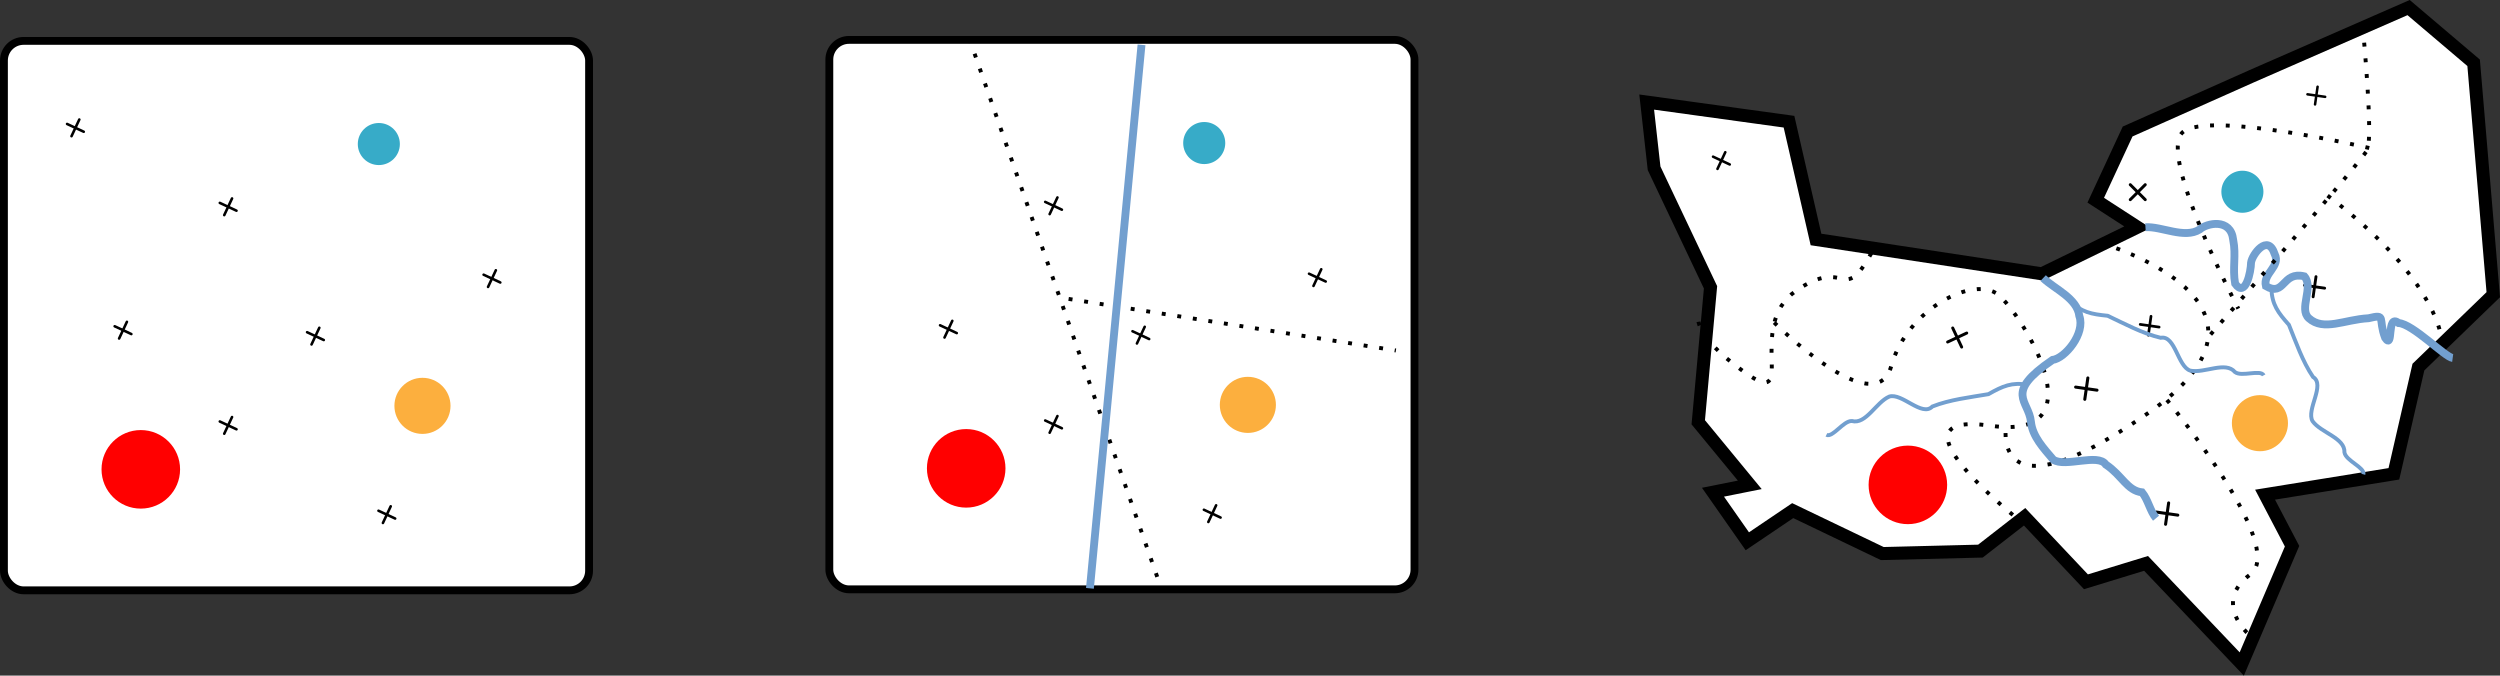 <?xml version="1.0"?>

<!-- Created with Inkscape (http://www.inkscape.org/) --> <svg xmlns:dc="http://purl.org/dc/elements/1.1/" xmlns:cc="http://creativecommons.org/ns#" xmlns:rdf="http://www.w3.org/1999/02/22-rdf-syntax-ns#" xmlns:svg="http://www.w3.org/2000/svg" xmlns="http://www.w3.org/2000/svg" xmlns:sodipodi="http://sodipodi.sourceforge.net/DTD/sodipodi-0.dtd" xmlns:inkscape="http://www.inkscape.org/namespaces/inkscape" width="168.428" height="45.518" viewBox="0 0 168.428 45.518" version="1.1" id="svg16469" inkscape:version="0.92.4 (5da689c313, 2019-01-14)" sodipodi:docname="atp_space.svg"><rect x="0" y="0" width="168.428" height="45.518" fill="#333333" stroke="none"/> <defs id="defs16463"> <marker inkscape:stockid="Arrow2Mend" orient="auto" refY="0" refX="0" id="Arrow2Mend-6-5-2" style="overflow:visible" inkscape:isstock="true"> <path inkscape:connector-curvature="0" id="path1859-1-4-54" style="fill:#fcaf3e;fill-opacity:1;fill-rule:evenodd;stroke:#fcaf3e;stroke-width:0.625;stroke-linejoin:round;stroke-opacity:1" d="M 8.719,4.034 -2.207,0.016 8.719,-4.002 c -1.745,2.372 -1.735,5.617 -6e-7,8.035 z" transform="scale(-0.6)"></path> </marker> <marker inkscape:stockid="Arrow2Mend" orient="auto" refY="0" refX="0" id="Arrow2Mend-6-5-6" style="overflow:visible" inkscape:isstock="true"> <path inkscape:connector-curvature="0" id="path1859-1-4-5" style="fill:#fcaf3e;fill-opacity:1;fill-rule:evenodd;stroke:#fcaf3e;stroke-width:0.625;stroke-linejoin:round;stroke-opacity:1" d="M 8.719,4.034 -2.207,0.016 8.719,-4.002 c -1.745,2.372 -1.735,5.617 -6e-7,8.035 z" transform="scale(-0.6)"></path> </marker> <marker inkscape:stockid="Arrow2Mend" orient="auto" refY="0" refX="0" id="Arrow2Mend-6-5" style="overflow:visible" inkscape:isstock="true"> <path inkscape:connector-curvature="0" id="path1859-1-4" style="fill:#fcaf3e;fill-opacity:1;fill-rule:evenodd;stroke:#fcaf3e;stroke-width:0.625;stroke-linejoin:round;stroke-opacity:1" d="M 8.719,4.034 -2.207,0.016 8.719,-4.002 c -1.745,2.372 -1.735,5.617 -6e-7,8.035 z" transform="scale(-0.6)"></path> </marker> <marker inkscape:stockid="Arrow2Mend" orient="auto" refY="0" refX="0" id="Arrow2Mend-6" style="overflow:visible" inkscape:isstock="true"> <path inkscape:connector-curvature="0" id="path1859-1" style="fill:#fcaf3e;fill-opacity:1;fill-rule:evenodd;stroke:#fcaf3e;stroke-width:0.625;stroke-linejoin:round;stroke-opacity:1" d="M 8.719,4.034 -2.207,0.016 8.719,-4.002 c -1.745,2.372 -1.735,5.617 -6e-7,8.035 z" transform="scale(-0.6)"></path> </marker> <marker inkscape:stockid="Arrow2Mend" orient="auto" refY="0" refX="0" id="Arrow2Mend-2-0-7-2-3" style="overflow:visible" inkscape:isstock="true"> <path inkscape:connector-curvature="0" id="path1859-6-2-5-2-6" style="fill:#37abc8;fill-opacity:1;fill-rule:evenodd;stroke:#37abc8;stroke-width:0.625;stroke-linejoin:round;stroke-opacity:1" d="M 8.719,4.034 -2.207,0.016 8.719,-4.002 c -1.745,2.372 -1.735,5.617 -6e-7,8.035 z" transform="scale(-0.6)"></path> </marker> <marker inkscape:stockid="Arrow2Mend" orient="auto" refY="0" refX="0" id="Arrow2Mend-2-0-7" style="overflow:visible" inkscape:isstock="true"> <path inkscape:connector-curvature="0" id="path1859-6-2-5" style="fill:#37abc8;fill-opacity:1;fill-rule:evenodd;stroke:#37abc8;stroke-width:0.625;stroke-linejoin:round;stroke-opacity:1" d="M 8.719,4.034 -2.207,0.016 8.719,-4.002 c -1.745,2.372 -1.735,5.617 -6e-7,8.035 z" transform="scale(-0.6)"></path> </marker> <marker inkscape:stockid="Arrow2Mend" orient="auto" refY="0" refX="0" id="Arrow2Mend-2-0" style="overflow:visible" inkscape:isstock="true"> <path inkscape:connector-curvature="0" id="path1859-6-2" style="fill:#37abc8;fill-opacity:1;fill-rule:evenodd;stroke:#37abc8;stroke-width:0.625;stroke-linejoin:round;stroke-opacity:1" d="M 8.719,4.034 -2.207,0.016 8.719,-4.002 c -1.745,2.372 -1.735,5.617 -6e-7,8.035 z" transform="scale(-0.6)"></path> </marker> <marker inkscape:stockid="Arrow2Mend" orient="auto" refY="0" refX="0" id="Arrow2Mend-2-8" style="overflow:visible" inkscape:isstock="true"> <path inkscape:connector-curvature="0" id="path1859-6-7" style="fill:#ff0000;fill-opacity:1;fill-rule:evenodd;stroke:#ff0000;stroke-width:0.625;stroke-linejoin:round;stroke-opacity:1" d="M 8.719,4.034 -2.207,0.016 8.719,-4.002 c -1.745,2.372 -1.735,5.617 -6e-7,8.035 z" transform="scale(-0.6)"></path> </marker> <marker inkscape:stockid="Arrow2Mend" orient="auto" refY="0" refX="0" id="Arrow2Mend-2" style="overflow:visible" inkscape:isstock="true"> <path inkscape:connector-curvature="0" id="path1859-6" style="fill:#ff0000;fill-opacity:1;fill-rule:evenodd;stroke:#ff0000;stroke-width:0.625;stroke-linejoin:round;stroke-opacity:1" d="M 8.719,4.034 -2.207,0.016 8.719,-4.002 c -1.745,2.372 -1.735,5.617 -6e-7,8.035 z" transform="scale(-0.6)"></path> </marker> <marker inkscape:stockid="Arrow2Mend" orient="auto" refY="0" refX="0" id="Arrow2Mend" style="overflow:visible" inkscape:isstock="true"> <path inkscape:connector-curvature="0" id="path1859" style="fill:#ff0000;fill-opacity:1;fill-rule:evenodd;stroke:#ff0000;stroke-width:0.625;stroke-linejoin:round;stroke-opacity:1" d="M 8.719,4.034 -2.207,0.016 8.719,-4.002 c -1.745,2.372 -1.735,5.617 -6e-7,8.035 z" transform="scale(-0.6)"></path> </marker> <marker inkscape:stockid="Arrow2Mend" orient="auto" refY="0" refX="0" id="Arrow2Mend-4" style="overflow:visible" inkscape:isstock="true"> <path inkscape:connector-curvature="0" id="path1859-0" style="fill:#ff0000;fill-opacity:1;fill-rule:evenodd;stroke:#ff0000;stroke-width:0.625;stroke-linejoin:round;stroke-opacity:1" d="M 8.719,4.034 -2.207,0.016 8.719,-4.002 c -1.745,2.372 -1.735,5.617 -6e-7,8.035 z" transform="scale(-0.6)"></path> </marker> <marker inkscape:stockid="Arrow2Mend" orient="auto" refY="0" refX="0" id="Arrow2Mend-2-0-1" style="overflow:visible" inkscape:isstock="true"> <path inkscape:connector-curvature="0" id="path1859-6-2-9" style="fill:#37abc8;fill-opacity:1;fill-rule:evenodd;stroke:#37abc8;stroke-width:0.625;stroke-linejoin:round;stroke-opacity:1" d="M 8.719,4.034 -2.207,0.016 8.719,-4.002 c -1.745,2.372 -1.735,5.617 -6e-7,8.035 z" transform="scale(-0.6)"></path> </marker> <marker inkscape:stockid="Arrow2Mend" orient="auto" refY="0" refX="0" id="Arrow2Mend-2-0-1-2" style="overflow:visible" inkscape:isstock="true"> <path inkscape:connector-curvature="0" id="path1859-6-2-9-5" style="fill:#37abc8;fill-opacity:1;fill-rule:evenodd;stroke:#37abc8;stroke-width:0.625;stroke-linejoin:round;stroke-opacity:1" d="M 8.719,4.034 -2.207,0.016 8.719,-4.002 c -1.745,2.372 -1.735,5.617 -6e-7,8.035 z" transform="scale(-0.6)"></path> </marker> <marker inkscape:stockid="Arrow2Mend" orient="auto" refY="0" refX="0" id="Arrow2Mend-6-5-2-4" style="overflow:visible" inkscape:isstock="true"> <path inkscape:connector-curvature="0" id="path1859-1-4-54-9" style="fill:#fcaf3e;fill-opacity:1;fill-rule:evenodd;stroke:#fcaf3e;stroke-width:0.625;stroke-linejoin:round;stroke-opacity:1" d="M 8.719,4.034 -2.207,0.016 8.719,-4.002 c -1.745,2.372 -1.735,5.617 -6e-7,8.035 z" transform="scale(-0.6)"></path> </marker> <marker inkscape:stockid="Arrow2Mend" orient="auto" refY="0" refX="0" id="Arrow2Mend-6-5-2-4-3" style="overflow:visible" inkscape:isstock="true"> <path inkscape:connector-curvature="0" id="path1859-1-4-54-9-6" style="fill:#fcaf3e;fill-opacity:1;fill-rule:evenodd;stroke:#fcaf3e;stroke-width:0.625;stroke-linejoin:round;stroke-opacity:1" d="M 8.719,4.034 -2.207,0.016 8.719,-4.002 c -1.745,2.372 -1.735,5.617 -6e-7,8.035 z" transform="scale(-0.6)"></path> </marker> <marker inkscape:stockid="Arrow2Mend" orient="auto" refY="0" refX="0" id="Arrow2Mend-5" style="overflow:visible" inkscape:isstock="true"> <path inkscape:connector-curvature="0" id="path1859-02" style="fill:#ff0000;fill-opacity:1;fill-rule:evenodd;stroke:#ff0000;stroke-width:0.625;stroke-linejoin:round;stroke-opacity:1" d="M 8.719,4.034 -2.207,0.016 8.719,-4.002 c -1.745,2.372 -1.735,5.617 -6e-7,8.035 z" transform="scale(-0.6)"></path> </marker> <marker inkscape:stockid="Arrow2Mend" orient="auto" refY="0" refX="0" id="Arrow2Mend-5-3" style="overflow:visible" inkscape:isstock="true"> <path inkscape:connector-curvature="0" id="path1859-02-5" style="fill:#ff0000;fill-opacity:1;fill-rule:evenodd;stroke:#ff0000;stroke-width:0.625;stroke-linejoin:round;stroke-opacity:1" d="M 8.719,4.034 -2.207,0.016 8.719,-4.002 c -1.745,2.372 -1.735,5.617 -6e-7,8.035 z" transform="scale(-0.6)"></path> </marker> <marker inkscape:stockid="Arrow2Mend" orient="auto" refY="0" refX="0" id="Arrow2Mend-5-3-7" style="overflow:visible" inkscape:isstock="true"> <path inkscape:connector-curvature="0" id="path1859-02-5-4" style="fill:#ff0000;fill-opacity:1;fill-rule:evenodd;stroke:#ff0000;stroke-width:0.625;stroke-linejoin:round;stroke-opacity:1" d="M 8.719,4.034 -2.207,0.016 8.719,-4.002 c -1.745,2.372 -1.735,5.617 -6e-7,8.035 z" transform="scale(-0.6)"></path> </marker> <marker inkscape:stockid="Arrow2Mend" orient="auto" refY="0" refX="0" id="Arrow2Mend-5-3-1" style="overflow:visible" inkscape:isstock="true"> <path inkscape:connector-curvature="0" id="path1859-02-5-46" style="fill:#ff0000;fill-opacity:1;fill-rule:evenodd;stroke:#ff0000;stroke-width:0.625;stroke-linejoin:round;stroke-opacity:1" d="M 8.719,4.034 -2.207,0.016 8.719,-4.002 c -1.745,2.372 -1.735,5.617 -6e-7,8.035 z" transform="scale(-0.6)"></path> </marker> <marker inkscape:stockid="Arrow2Mend" orient="auto" refY="0" refX="0" id="Arrow2Mend-42" style="overflow:visible" inkscape:isstock="true"> <path inkscape:connector-curvature="0" id="path1859-2" style="fill:#ff0000;fill-opacity:1;fill-rule:evenodd;stroke:#ff0000;stroke-width:0.625;stroke-linejoin:round;stroke-opacity:1" d="M 8.719,4.034 -2.207,0.016 8.719,-4.002 c -1.745,2.372 -1.735,5.617 -6e-7,8.035 z" transform="scale(-0.6)"></path> </marker> <marker inkscape:stockid="Arrow2Mend" orient="auto" refY="0" refX="0" id="Arrow2Mend-5-3-4" style="overflow:visible" inkscape:isstock="true"> <path inkscape:connector-curvature="0" id="path1859-02-5-1" style="fill:#ff0000;fill-opacity:1;fill-rule:evenodd;stroke:#ff0000;stroke-width:0.625;stroke-linejoin:round;stroke-opacity:1" d="M 8.719,4.034 -2.207,0.016 8.719,-4.002 c -1.745,2.372 -1.735,5.617 -6e-7,8.035 z" transform="scale(-0.6)"></path> </marker> <marker inkscape:stockid="Arrow2Mend" orient="auto" refY="0" refX="0" id="Arrow2Mend-2-0-7-2-3-8" style="overflow:visible" inkscape:isstock="true"> <path inkscape:connector-curvature="0" id="path1859-6-2-5-2-6-8" style="fill:#37abc8;fill-opacity:1;fill-rule:evenodd;stroke:#37abc8;stroke-width:0.625;stroke-linejoin:round;stroke-opacity:1" d="M 8.719,4.034 -2.207,0.016 8.719,-4.002 c -1.745,2.372 -1.735,5.617 -6e-7,8.035 z" transform="scale(-0.6)"></path> </marker> </defs> <sodipodi:namedview id="base" pagecolor="#ffffff" bordercolor="#666666" borderopacity="1.0" inkscape:pageopacity="0.0" inkscape:pageshadow="2" inkscape:zoom="1.4" inkscape:cx="339.43904" inkscape:cy="238.33126" inkscape:document-units="mm" inkscape:current-layer="layer1" showgrid="false" inkscape:window-width="1920" inkscape:window-height="1164" inkscape:window-x="0" inkscape:window-y="0" inkscape:window-maximized="1" inkscape:snap-global="false" fit-margin-top="0" fit-margin-left="0" fit-margin-right="0" fit-margin-bottom="0" showguides="false"></sodipodi:namedview>  <g inkscape:label="Calque 1" inkscape:groupmode="layer" id="layer1" transform="translate(94.985,-7.39)"> <path style="fill:#ffffff;fill-rule:evenodd;stroke:#000000;stroke-width:0.876;stroke-linecap:butt;stroke-linejoin:miter;stroke-miterlimit:4;stroke-dasharray:none;stroke-opacity:1" d="m 15.954,14.266 9.588,1.323 1.819,7.935 15.209,2.314 6.447,-3.141 -2.81,-1.819 2.149,-4.629 8.349,-3.72 10.58,-4.629 4.381,3.72 1.323,15.623 -5.042,4.877 -1.653,7.191 -8.679,1.405 1.819,3.472 -3.389,7.935 -6.447,-6.778 -4.05,1.24 -4.133,-4.381 -2.976,2.314 -6.613,0.165 -6.034,-2.893 -3.058,2.066 -2.314,-3.306 2.48,-0.496 -3.472,-4.216 0.827,-9.093 -3.802,-8.018 z" id="path4147" inkscape:connector-curvature="0"></path> <circle style="opacity:1;fill:#ff0000;fill-opacity:1;stroke:none;stroke-width:0.397;stroke-miterlimit:4;stroke-dasharray:none;stroke-dashoffset:0;stroke-opacity:1" id="path1828" cx="33.551" cy="40.057" r="2.646"></circle> <circle style="opacity:1;fill:#37abc8;fill-opacity:1;stroke:none;stroke-width:0.213;stroke-miterlimit:4;stroke-dasharray:none;stroke-dashoffset:0;stroke-opacity:1" id="path1828-2" cx="56.088" cy="20.308" r="1.417"></circle> <g id="g6688" transform="matrix(0.623,-0.226,0.226,0.623,-3.085,4.553)"> <path sodipodi:nodetypes="cc" inkscape:connector-curvature="0" id="path6672" d="m 26.458,31.094 1.323,1.323" style="fill:none;stroke:#000000;stroke-width:0.265px;stroke-linecap:round;stroke-linejoin:round;stroke-opacity:1"></path> <path sodipodi:nodetypes="cc" inkscape:connector-curvature="0" id="path6674" d="M 26.458,32.417 27.781,31.094" style="fill:none;stroke:#000000;stroke-width:0.265px;stroke-linecap:round;stroke-linejoin:round;stroke-opacity:1"></path> </g> <g id="g6688-9" transform="matrix(0.714,0.258,-0.258,0.714,25.702,0.459)"> <path sodipodi:nodetypes="cc" inkscape:connector-curvature="0" id="path6672-7" d="m 26.458,31.094 1.323,1.323" style="fill:none;stroke:#000000;stroke-width:0.265px;stroke-linecap:round;stroke-linejoin:round;stroke-opacity:1"></path> <path sodipodi:nodetypes="cc" inkscape:connector-curvature="0" id="path6674-3" d="M 26.458,32.417 27.781,31.094" style="fill:none;stroke:#000000;stroke-width:0.265px;stroke-linecap:round;stroke-linejoin:round;stroke-opacity:1"></path> </g> <g id="g6688-6" transform="matrix(0.466,0.622,-0.622,0.466,52.687,1.906)"> <path sodipodi:nodetypes="cc" inkscape:connector-curvature="0" id="path6672-1" d="m 26.458,31.094 1.323,1.323" style="fill:none;stroke:#000000;stroke-width:0.265px;stroke-linecap:round;stroke-linejoin:round;stroke-opacity:1"></path> <path sodipodi:nodetypes="cc" inkscape:connector-curvature="0" id="path6674-2" d="M 26.458,32.417 27.781,31.094" style="fill:none;stroke:#000000;stroke-width:0.265px;stroke-linecap:round;stroke-linejoin:round;stroke-opacity:1"></path> </g> <g id="g6688-6-9" transform="matrix(0.44,0.586,-0.586,0.44,67.626,-3.157)"> <path sodipodi:nodetypes="cc" inkscape:connector-curvature="0" id="path6672-1-3" d="m 26.458,31.094 1.323,1.323" style="fill:none;stroke:#000000;stroke-width:0.265px;stroke-linecap:round;stroke-linejoin:round;stroke-opacity:1"></path> <path sodipodi:nodetypes="cc" inkscape:connector-curvature="0" id="path6674-2-1" d="M 26.458,32.417 27.781,31.094" style="fill:none;stroke:#000000;stroke-width:0.265px;stroke-linecap:round;stroke-linejoin:round;stroke-opacity:1"></path> </g> <g id="g6688-6-94" transform="matrix(0.413,0.55,-0.55,0.413,56.106,1.305)"> <path sodipodi:nodetypes="cc" inkscape:connector-curvature="0" id="path6672-1-7" d="m 26.458,31.094 1.323,1.323" style="fill:none;stroke:#000000;stroke-width:0.265px;stroke-linecap:round;stroke-linejoin:round;stroke-opacity:1"></path> <path sodipodi:nodetypes="cc" inkscape:connector-curvature="0" id="path6674-2-8" d="M 26.458,32.417 27.781,31.094" style="fill:none;stroke:#000000;stroke-width:0.265px;stroke-linecap:round;stroke-linejoin:round;stroke-opacity:1"></path> </g> <g id="g6688-6-9-4" transform="matrix(9.8455025e-7,0.762,-0.762,9.8455025e-7,73.236,-0.328)"> <path sodipodi:nodetypes="cc" inkscape:connector-curvature="0" id="path6672-1-3-5" d="m 26.458,31.094 1.323,1.323" style="fill:none;stroke:#000000;stroke-width:0.265px;stroke-linecap:round;stroke-linejoin:round;stroke-opacity:1"></path> <path sodipodi:nodetypes="cc" inkscape:connector-curvature="0" id="path6674-2-1-0" d="M 26.458,32.417 27.781,31.094" style="fill:none;stroke:#000000;stroke-width:0.265px;stroke-linecap:round;stroke-linejoin:round;stroke-opacity:1"></path> </g> <g id="g6688-6-9-0" transform="matrix(0.386,0.515,-0.515,0.386,66.954,-12.395)"> <path sodipodi:nodetypes="cc" inkscape:connector-curvature="0" id="path6672-1-3-6" d="m 26.458,31.094 1.323,1.323" style="fill:none;stroke:#000000;stroke-width:0.265px;stroke-linecap:round;stroke-linejoin:round;stroke-opacity:1"></path> <path sodipodi:nodetypes="cc" inkscape:connector-curvature="0" id="path6674-2-1-3" d="M 26.458,32.417 27.781,31.094" style="fill:none;stroke:#000000;stroke-width:0.265px;stroke-linecap:round;stroke-linejoin:round;stroke-opacity:1"></path> </g> <circle style="opacity:1;fill:#fcaf3e;fill-opacity:1;stroke:none;stroke-width:0.283;stroke-miterlimit:4;stroke-dasharray:none;stroke-dashoffset:0;stroke-opacity:1" id="path1828-20" cx="57.269" cy="35.9" r="1.89"></circle> <g id="g6688-6-93" transform="matrix(0.466,0.622,-0.622,0.466,58.13,10.325)"> <path sodipodi:nodetypes="cc" inkscape:connector-curvature="0" id="path6672-1-74" d="m 26.458,31.094 1.323,1.323" style="fill:none;stroke:#000000;stroke-width:0.265px;stroke-linecap:round;stroke-linejoin:round;stroke-opacity:1"></path> <path sodipodi:nodetypes="cc" inkscape:connector-curvature="0" id="path6674-2-5" d="M 26.458,32.417 27.781,31.094" style="fill:none;stroke:#000000;stroke-width:0.265px;stroke-linecap:round;stroke-linejoin:round;stroke-opacity:1"></path> </g> <path style="fill:none;stroke:#729fcf;stroke-width:0.529;stroke-linecap:butt;stroke-linejoin:miter;stroke-miterlimit:4;stroke-dasharray:none;stroke-opacity:1" d="m 49.557,22.698 c 1.093,-0.066 2.627,0.793 3.652,0.154 0.468,-0.43 2.102,-0.797 2.259,0.699 0.209,1.037 -0.057,1.907 0.13,2.95 0.705,0.999 1.066,-0.818 1.073,-1.42 0.068,-0.53 1.132,-1.991 1.592,-0.574 0.424,0.841 -0.807,1.293 -0.594,2.157 1.289,0.758 1.08,-1.022 2.593,-0.657 0.654,0.751 -0.399,2.193 0.306,2.825 0.997,0.894 2.399,0.084 4.017,-0.002 1.241,-0.298 0.618,0.01 1.121,1.323 0.594,0.876 0.062,-1.679 0.906,-0.999 0.947,0.054 3.117,2.286 3.643,2.357" id="path25468" inkscape:connector-curvature="0" sodipodi:nodetypes="ccccccccacccc"></path> <path style="fill:none;stroke:#729fcf;stroke-width:0.265px;stroke-linecap:butt;stroke-linejoin:miter;stroke-opacity:1" d="m 58.039,26.815 c 0.041,1.098 0.446,1.632 1.183,2.459 0.475,1.168 0.92,2.473 1.623,3.511 0.861,0.525 -0.473,2.199 -0.032,2.977 0.57,0.794 2.201,1.127 2.151,2.112 0.097,0.562 1.393,1.016 1.276,1.473" id="path25470" inkscape:connector-curvature="0" sodipodi:nodetypes="cccccc"></path> <rect style="opacity:1;fill:#ffffff;fill-opacity:1;stroke:#000000;stroke-width:0.529;stroke-linecap:round;stroke-linejoin:round;stroke-miterlimit:4;stroke-dasharray:none;stroke-dashoffset:0;stroke-opacity:1" id="rect1186" width="39.422" height="37.017" x="-94.72" y="10.145" ry="1.323"></rect> <circle style="opacity:1;fill:#ff0000;fill-opacity:1;stroke:none;stroke-width:0.397;stroke-miterlimit:4;stroke-dasharray:none;stroke-dashoffset:0;stroke-opacity:1" id="path1828-3" cx="-85.499" cy="39.01" r="2.646"></circle> <circle style="opacity:1;fill:#fcaf3e;fill-opacity:1;stroke:none;stroke-width:0.283;stroke-miterlimit:4;stroke-dasharray:none;stroke-dashoffset:0;stroke-opacity:1" id="path1828-20-6" cx="-66.523" cy="34.733" r="1.89"></circle> <circle style="opacity:1;fill:#37abc8;fill-opacity:1;stroke:none;stroke-width:0.213;stroke-miterlimit:4;stroke-dasharray:none;stroke-dashoffset:0;stroke-opacity:1" id="path1828-2-7" cx="-69.463" cy="17.094" r="1.417"></circle> <g id="g6688-5" transform="matrix(0.623,-0.226,0.226,0.623,-103.687,7.667)"> <path sodipodi:nodetypes="cc" inkscape:connector-curvature="0" id="path6672-3" d="m 26.458,31.094 1.323,1.323" style="fill:none;stroke:#000000;stroke-width:0.265px;stroke-linecap:round;stroke-linejoin:round;stroke-opacity:1"></path> <path sodipodi:nodetypes="cc" inkscape:connector-curvature="0" id="path6674-5" d="M 26.458,32.417 27.781,31.094" style="fill:none;stroke:#000000;stroke-width:0.265px;stroke-linecap:round;stroke-linejoin:round;stroke-opacity:1"></path> </g> <g id="g6688-62" transform="matrix(0.623,-0.226,0.226,0.623,-97.807,16.38)"> <path sodipodi:nodetypes="cc" inkscape:connector-curvature="0" id="path6672-9" d="m 26.458,31.094 1.323,1.323" style="fill:none;stroke:#000000;stroke-width:0.265px;stroke-linecap:round;stroke-linejoin:round;stroke-opacity:1"></path> <path sodipodi:nodetypes="cc" inkscape:connector-curvature="0" id="path6674-1" d="M 26.458,32.417 27.781,31.094" style="fill:none;stroke:#000000;stroke-width:0.265px;stroke-linecap:round;stroke-linejoin:round;stroke-opacity:1"></path> </g> <g id="g6688-2" transform="matrix(0.623,-0.226,0.226,0.623,-85.914,12.505)"> <path sodipodi:nodetypes="cc" inkscape:connector-curvature="0" id="path6672-70" d="m 26.458,31.094 1.323,1.323" style="fill:none;stroke:#000000;stroke-width:0.265px;stroke-linecap:round;stroke-linejoin:round;stroke-opacity:1"></path> <path sodipodi:nodetypes="cc" inkscape:connector-curvature="0" id="path6674-9" d="M 26.458,32.417 27.781,31.094" style="fill:none;stroke:#000000;stroke-width:0.265px;stroke-linecap:round;stroke-linejoin:round;stroke-opacity:1"></path> </g> <g id="g6688-3" transform="matrix(0.623,-0.226,0.226,0.623,-113.977,2.349)"> <path sodipodi:nodetypes="cc" inkscape:connector-curvature="0" id="path6672-6" d="m 26.458,31.094 1.323,1.323" style="fill:none;stroke:#000000;stroke-width:0.265px;stroke-linecap:round;stroke-linejoin:round;stroke-opacity:1"></path> <path sodipodi:nodetypes="cc" inkscape:connector-curvature="0" id="path6674-0" d="M 26.458,32.417 27.781,31.094" style="fill:none;stroke:#000000;stroke-width:0.265px;stroke-linecap:round;stroke-linejoin:round;stroke-opacity:1"></path> </g> <g id="g6688-626" transform="matrix(0.623,-0.226,0.226,0.623,-103.687,22.394)"> <path sodipodi:nodetypes="cc" inkscape:connector-curvature="0" id="path6672-18" d="m 26.458,31.094 1.323,1.323" style="fill:none;stroke:#000000;stroke-width:0.265px;stroke-linecap:round;stroke-linejoin:round;stroke-opacity:1"></path> <path sodipodi:nodetypes="cc" inkscape:connector-curvature="0" id="path6674-7" d="M 26.458,32.417 27.781,31.094" style="fill:none;stroke:#000000;stroke-width:0.265px;stroke-linecap:round;stroke-linejoin:round;stroke-opacity:1"></path> </g> <g id="g6688-92" transform="matrix(0.623,-0.226,0.226,0.623,-110.77,15.979)"> <path sodipodi:nodetypes="cc" inkscape:connector-curvature="0" id="path6672-0" d="m 26.458,31.094 1.323,1.323" style="fill:none;stroke:#000000;stroke-width:0.265px;stroke-linecap:round;stroke-linejoin:round;stroke-opacity:1"></path> <path sodipodi:nodetypes="cc" inkscape:connector-curvature="0" id="path6674-23" d="M 26.458,32.417 27.781,31.094" style="fill:none;stroke:#000000;stroke-width:0.265px;stroke-linecap:round;stroke-linejoin:round;stroke-opacity:1"></path> </g> <g id="g6688-7" transform="matrix(0.623,-0.226,0.226,0.623,-92.997,28.407)"> <path sodipodi:nodetypes="cc" inkscape:connector-curvature="0" id="path6672-5" d="m 26.458,31.094 1.323,1.323" style="fill:none;stroke:#000000;stroke-width:0.265px;stroke-linecap:round;stroke-linejoin:round;stroke-opacity:1"></path> <path sodipodi:nodetypes="cc" inkscape:connector-curvature="0" id="path6674-92" d="M 26.458,32.417 27.781,31.094" style="fill:none;stroke:#000000;stroke-width:0.265px;stroke-linecap:round;stroke-linejoin:round;stroke-opacity:1"></path> </g> <rect style="opacity:1;fill:#ffffff;fill-opacity:1;stroke:#000000;stroke-width:0.529;stroke-linecap:round;stroke-linejoin:round;stroke-miterlimit:4;stroke-dasharray:none;stroke-dashoffset:0;stroke-opacity:1" id="rect1186-2" width="39.422" height="37.017" x="-39.112" y="10.078" ry="1.323"></rect> <circle style="opacity:1;fill:#ff0000;fill-opacity:1;stroke:none;stroke-width:0.397;stroke-miterlimit:4;stroke-dasharray:none;stroke-dashoffset:0;stroke-opacity:1" id="path1828-3-8" cx="-29.891" cy="38.943" r="2.646"></circle> <circle style="opacity:1;fill:#fcaf3e;fill-opacity:1;stroke:none;stroke-width:0.283;stroke-miterlimit:4;stroke-dasharray:none;stroke-dashoffset:0;stroke-opacity:1" id="path1828-20-6-9" cx="-10.915" cy="34.667" r="1.89"></circle> <circle style="opacity:1;fill:#37abc8;fill-opacity:1;stroke:none;stroke-width:0.213;stroke-miterlimit:4;stroke-dasharray:none;stroke-dashoffset:0;stroke-opacity:1" id="path1828-2-7-7" cx="-13.855" cy="17.027" r="1.417"></circle> <g id="g6688-5-3" transform="matrix(0.623,-0.226,0.226,0.623,-48.079,7.6)"> <path sodipodi:nodetypes="cc" inkscape:connector-curvature="0" id="path6672-3-6" d="m 26.458,31.094 1.323,1.323" style="fill:none;stroke:#000000;stroke-width:0.265px;stroke-linecap:round;stroke-linejoin:round;stroke-opacity:1"></path> <path sodipodi:nodetypes="cc" inkscape:connector-curvature="0" id="path6674-5-1" d="M 26.458,32.417 27.781,31.094" style="fill:none;stroke:#000000;stroke-width:0.265px;stroke-linecap:round;stroke-linejoin:round;stroke-opacity:1"></path> </g> <g id="g6688-62-2" transform="matrix(0.623,-0.226,0.226,0.623,-42.199,16.314)"> <path sodipodi:nodetypes="cc" inkscape:connector-curvature="0" id="path6672-9-9" d="m 26.458,31.094 1.323,1.323" style="fill:none;stroke:#000000;stroke-width:0.265px;stroke-linecap:round;stroke-linejoin:round;stroke-opacity:1"></path> <path sodipodi:nodetypes="cc" inkscape:connector-curvature="0" id="path6674-1-3" d="M 26.458,32.417 27.781,31.094" style="fill:none;stroke:#000000;stroke-width:0.265px;stroke-linecap:round;stroke-linejoin:round;stroke-opacity:1"></path> </g> <g id="g6688-2-1" transform="matrix(0.623,-0.226,0.226,0.623,-30.305,12.438)"> <path sodipodi:nodetypes="cc" inkscape:connector-curvature="0" id="path6672-70-9" d="m 26.458,31.094 1.323,1.323" style="fill:none;stroke:#000000;stroke-width:0.265px;stroke-linecap:round;stroke-linejoin:round;stroke-opacity:1"></path> <path sodipodi:nodetypes="cc" inkscape:connector-curvature="0" id="path6674-9-4" d="M 26.458,32.417 27.781,31.094" style="fill:none;stroke:#000000;stroke-width:0.265px;stroke-linecap:round;stroke-linejoin:round;stroke-opacity:1"></path> </g> <g id="g6688-626-5" transform="matrix(0.623,-0.226,0.226,0.623,-48.079,22.327)"> <path sodipodi:nodetypes="cc" inkscape:connector-curvature="0" id="path6672-18-0" d="m 26.458,31.094 1.323,1.323" style="fill:none;stroke:#000000;stroke-width:0.265px;stroke-linecap:round;stroke-linejoin:round;stroke-opacity:1"></path> <path sodipodi:nodetypes="cc" inkscape:connector-curvature="0" id="path6674-7-3" d="M 26.458,32.417 27.781,31.094" style="fill:none;stroke:#000000;stroke-width:0.265px;stroke-linecap:round;stroke-linejoin:round;stroke-opacity:1"></path> </g> <g id="g6688-92-6" transform="matrix(0.623,-0.226,0.226,0.623,-55.162,15.913)"> <path sodipodi:nodetypes="cc" inkscape:connector-curvature="0" id="path6672-0-1" d="m 26.458,31.094 1.323,1.323" style="fill:none;stroke:#000000;stroke-width:0.265px;stroke-linecap:round;stroke-linejoin:round;stroke-opacity:1"></path> <path sodipodi:nodetypes="cc" inkscape:connector-curvature="0" id="path6674-23-0" d="M 26.458,32.417 27.781,31.094" style="fill:none;stroke:#000000;stroke-width:0.265px;stroke-linecap:round;stroke-linejoin:round;stroke-opacity:1"></path> </g> <g id="g6688-7-6" transform="matrix(0.623,-0.226,0.226,0.623,-37.388,28.341)"> <path sodipodi:nodetypes="cc" inkscape:connector-curvature="0" id="path6672-5-3" d="m 26.458,31.094 1.323,1.323" style="fill:none;stroke:#000000;stroke-width:0.265px;stroke-linecap:round;stroke-linejoin:round;stroke-opacity:1"></path> <path sodipodi:nodetypes="cc" inkscape:connector-curvature="0" id="path6674-92-2" d="M 26.458,32.417 27.781,31.094" style="fill:none;stroke:#000000;stroke-width:0.265px;stroke-linecap:round;stroke-linejoin:round;stroke-opacity:1"></path> </g> <path style="fill:none;stroke:#000000;stroke-width:0.265;stroke-linecap:butt;stroke-linejoin:miter;stroke-miterlimit:4;stroke-dasharray:0.265, 0.794;stroke-dashoffset:0;stroke-opacity:1" d="m -29.674,10.011 12.829,36.75" id="path1503" inkscape:connector-curvature="0"></path> <path style="fill:none;stroke:#000000;stroke-width:0.265;stroke-linecap:butt;stroke-linejoin:miter;stroke-miterlimit:4;stroke-dasharray:0.265, 0.794;stroke-dashoffset:0;stroke-opacity:1" d="m -22.992,27.528 22.05,3.475" id="path1505" inkscape:connector-curvature="0"></path> <path style="fill:none;stroke:#000000;stroke-width:0.265;stroke-linecap:butt;stroke-linejoin:miter;stroke-miterlimit:4;stroke-dasharray:0.265, 0.794;stroke-dashoffset:0;stroke-opacity:1" d="m 31.092,24.444 c -2.005,3.608 -1.604,0.134 -5.078,2.539 -3.475,2.405 0.267,8.152 -3.475,5.479 -3.742,-2.673 -3.074,-3.875 -3.074,-3.875" id="path1507" inkscape:connector-curvature="0"></path> <path style="fill:none;stroke:#000000;stroke-width:0.265;stroke-linecap:butt;stroke-linejoin:miter;stroke-miterlimit:4;stroke-dasharray:0.265, 0.794;stroke-dashoffset:0;stroke-opacity:1" d="m 24.544,29.121 c 0,0 6.815,6.815 7.884,2.94 1.069,-3.875 5.613,-6.147 7.216,-4.811 1.604,1.336 6.949,9.889 -0.535,8.82 -7.484,-1.069 2.005,6.414 2.005,6.414" id="path1509" inkscape:connector-curvature="0"></path> <path style="fill:none;stroke:#000000;stroke-width:0.265;stroke-linecap:butt;stroke-linejoin:miter;stroke-miterlimit:4;stroke-dasharray:0.265, 0.794;stroke-dashoffset:0;stroke-opacity:1" d="m 46.594,23.775 c 0,0 13.898,4.009 3.074,11.493 -10.824,7.484 -9.488,0.668 -9.488,0.668" id="path1511" inkscape:connector-curvature="0"></path> <path style="fill:none;stroke:#000000;stroke-width:0.265;stroke-linecap:butt;stroke-linejoin:miter;stroke-miterlimit:4;stroke-dasharray:0.265, 0.794;stroke-dashoffset:0;stroke-opacity:1" d="m 51.004,34.333 c 0,0 8.152,9.889 5.613,11.76 -2.539,1.871 -0.134,4.009 -0.134,4.009" id="path1513" inkscape:connector-curvature="0"></path> <path style="fill:none;stroke:#000000;stroke-width:0.265;stroke-linecap:butt;stroke-linejoin:miter;stroke-miterlimit:4;stroke-dasharray:0.265, 0.794;stroke-dashoffset:0;stroke-opacity:1" d="m 53.944,29.923 c 0,0 10.156,-11.626 10.557,-12.428 0.401,-0.802 -0.267,-7.884 -0.267,-7.884" id="path1515" inkscape:connector-curvature="0"></path> <path style="fill:none;stroke:#000000;stroke-width:0.265;stroke-linecap:butt;stroke-linejoin:miter;stroke-miterlimit:4;stroke-dasharray:0.265, 0.794;stroke-dashoffset:0;stroke-opacity:1" d="m 61.828,20.568 c 7.083,5.345 7.617,9.354 7.617,9.354" id="path1517" inkscape:connector-curvature="0"></path> <path style="fill:none;stroke:#000000;stroke-width:0.265;stroke-linecap:butt;stroke-linejoin:miter;stroke-miterlimit:4;stroke-dasharray:0.265, 0.794;stroke-dashoffset:0;stroke-opacity:1" d="m 64.634,17.361 c 0,0 -10.824,-2.539 -12.562,-1.069 -1.737,1.47 3.742,11.893 3.742,11.893" id="path1519" inkscape:connector-curvature="0"></path> <path style="fill:none;stroke:#729fcf;stroke-width:0.53;stroke-linecap:butt;stroke-linejoin:miter;stroke-miterlimit:4;stroke-dasharray:none;stroke-opacity:1" d="m 42.663,26.125 c 0.764,0.729 2.303,1.363 2.438,2.553 0.42,1.176 -0.964,2.857 -1.809,2.963 -3.3,2.249 -1.594,2.704 -1.449,4.167 0.097,0.981 0.856,1.791 1.501,2.548 0.769,0.544 3.04,-0.45 3.542,0.332 1.084,0.714 1.431,1.759 2.442,1.872 0.409,0.505 0.54,1.26 0.942,1.743" id="path25466" inkscape:connector-curvature="0" sodipodi:nodetypes="cccscccc"></path> <path style="fill:none;stroke:#729fcf;stroke-width:0.265px;stroke-linecap:butt;stroke-linejoin:miter;stroke-opacity:1" d="m 41.634,33.317 c -1.082,-0.195 -1.69,0.085 -2.656,0.628 -1.242,0.213 -2.612,0.368 -3.778,0.832 -0.697,0.728 -2.046,-0.934 -2.9,-0.67 -0.898,0.386 -1.573,1.908 -2.524,1.648 -0.57,-0.026 -1.291,1.142 -1.713,0.93" id="path25470-0" inkscape:connector-curvature="0" sodipodi:nodetypes="cccccc"></path> <path style="fill:none;stroke:#729fcf;stroke-width:0.265px;stroke-linecap:butt;stroke-linejoin:miter;stroke-opacity:1" d="m 44.474,27.656 c 0.774,0.78 1.434,0.898 2.536,1.008 1.14,0.537 2.351,1.196 3.572,1.484 0.989,-0.197 1.141,1.939 1.993,2.212 0.957,0.198 2.383,-0.662 3.013,0.097 0.452,0.348 1.713,-0.196 1.936,0.22" id="path25470-0-6" inkscape:connector-curvature="0" sodipodi:nodetypes="cccccc"></path> <path style="fill:none;stroke:#729fcf;stroke-width:0.529;stroke-linecap:butt;stroke-linejoin:miter;stroke-miterlimit:4;stroke-dasharray:none;stroke-opacity:1" d="M -18.08,10.412 -21.555,47.028" id="path1566" inkscape:connector-curvature="0"></path> </g>
</svg>
